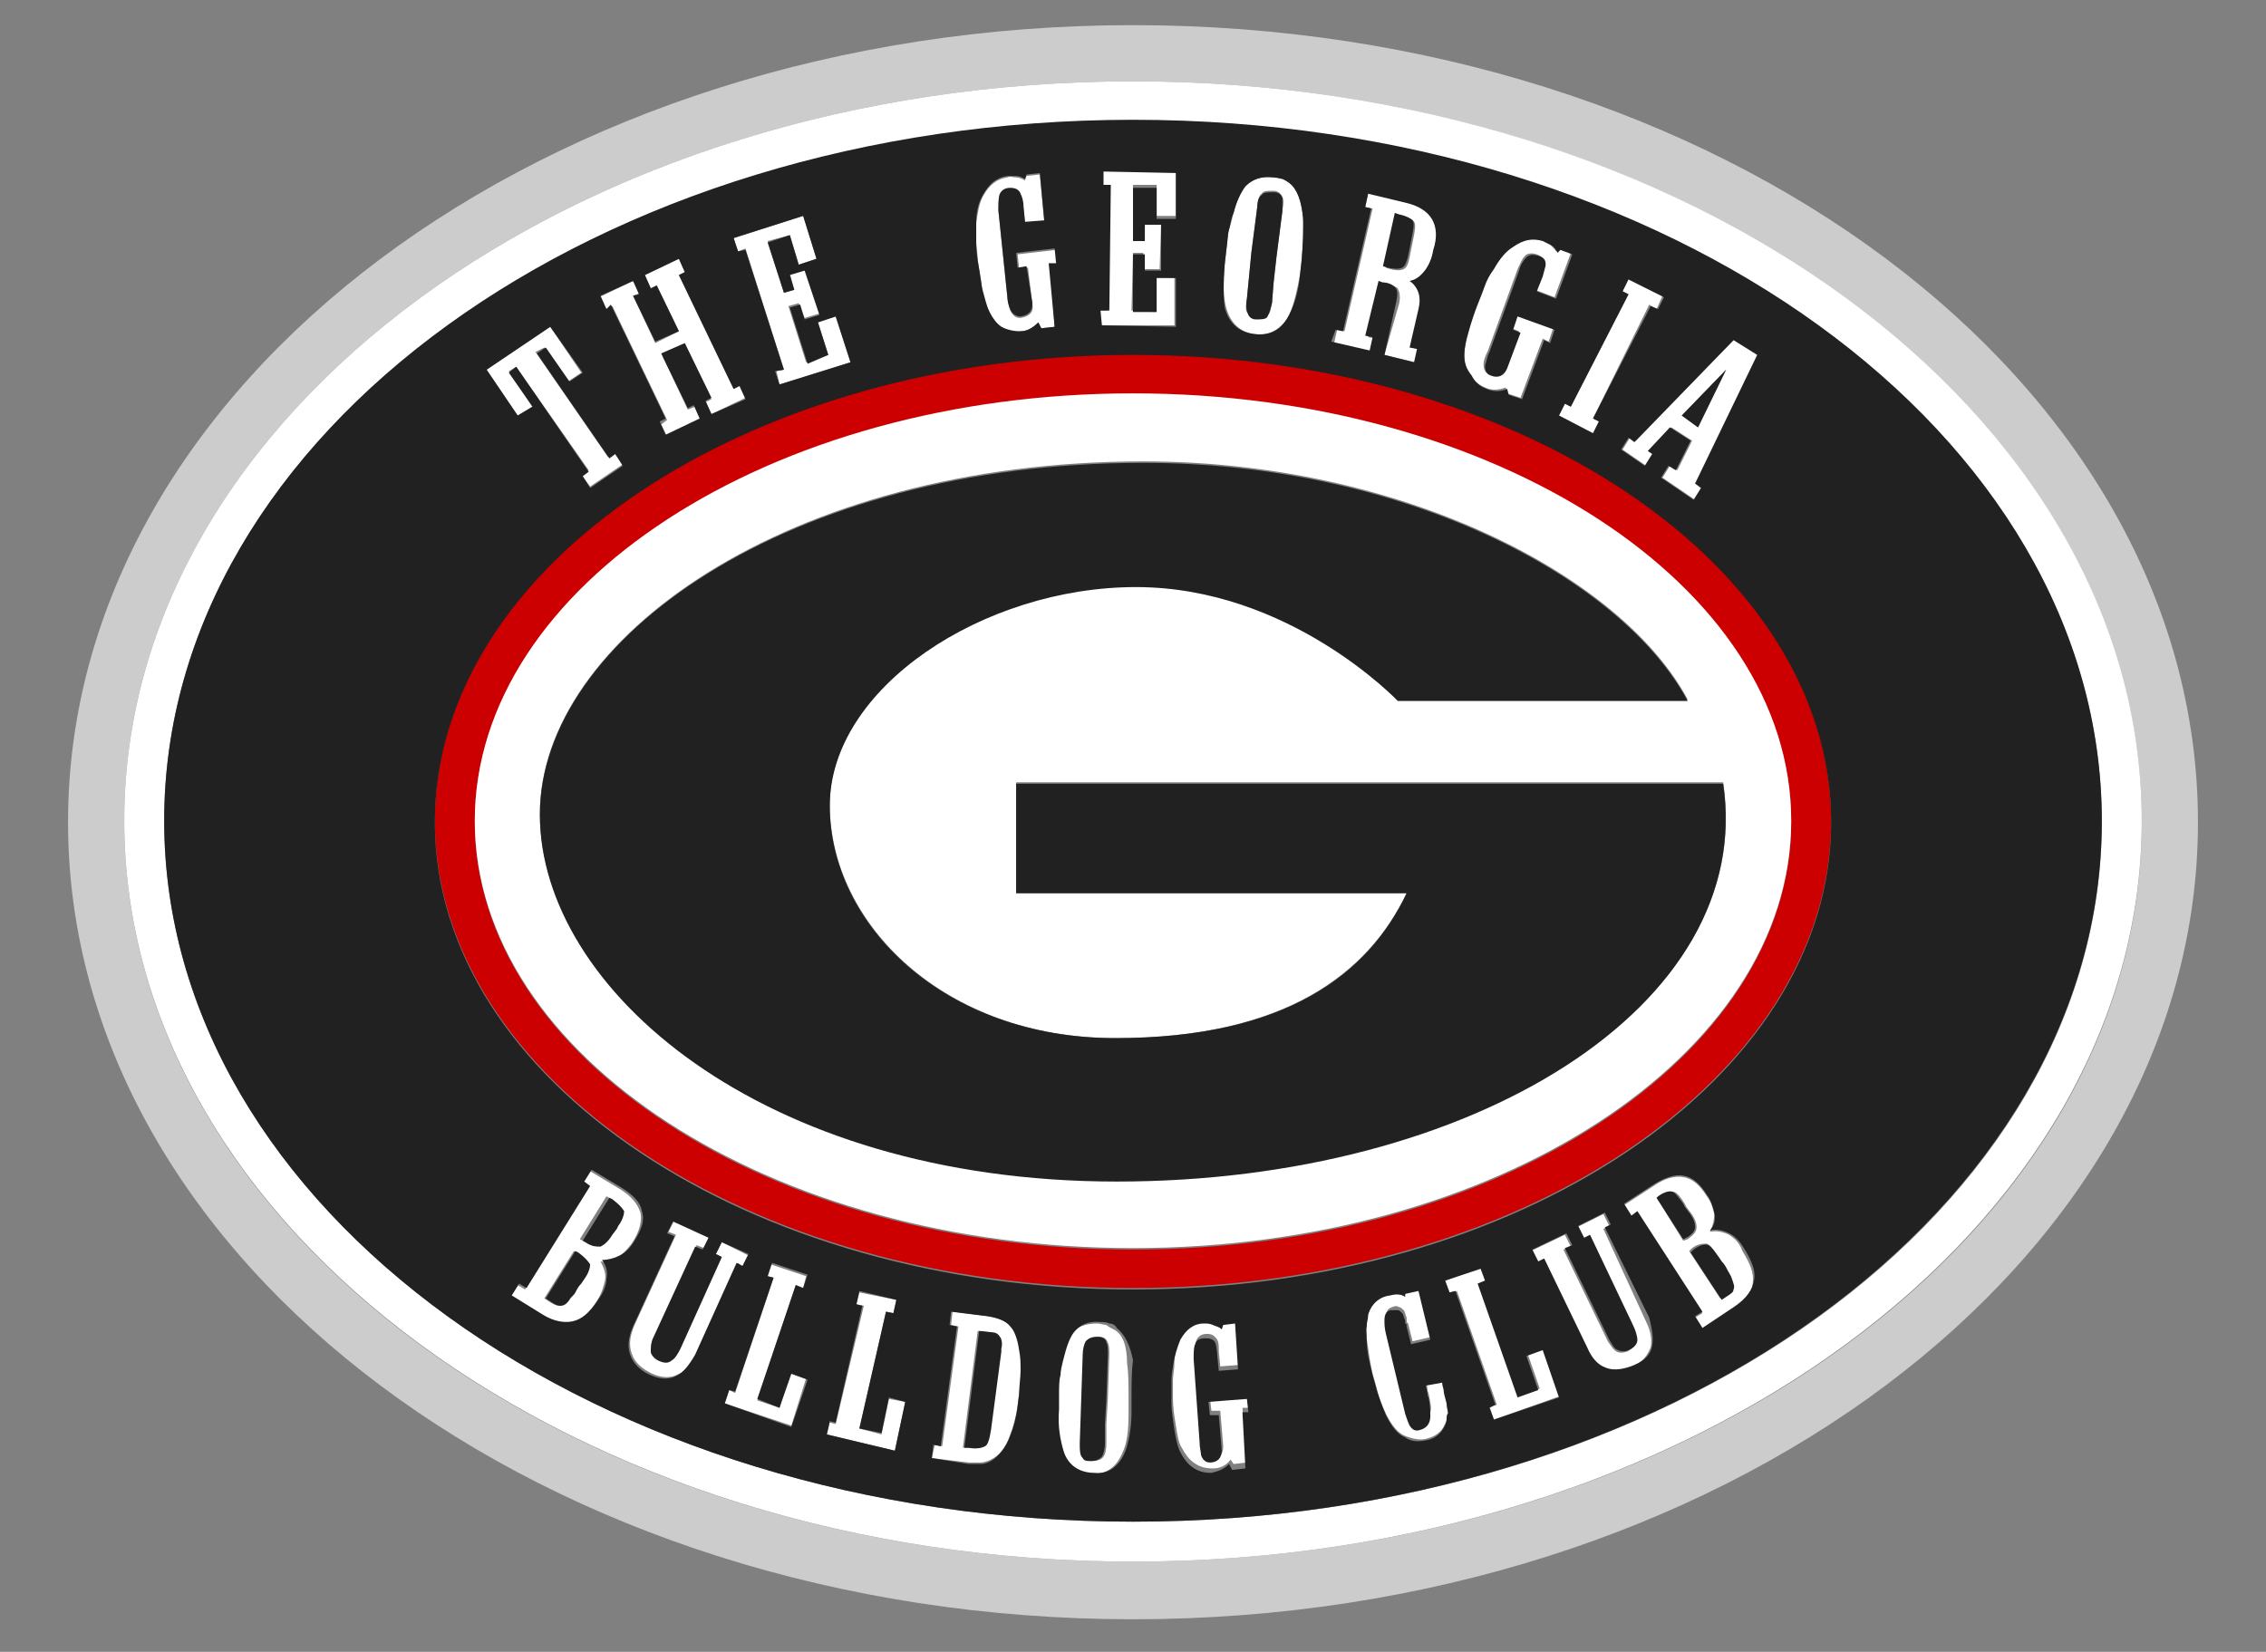 <svg version="1.1" id="Layer_1" xmlns="http://www.w3.org/2000/svg" x="0" y="0" viewBox="0 0 153.2 111.7" xml:space="preserve"><rect x="0" y="0" width="153.2" height="111.7" fill="#808080" stroke="none"/><style>.st0{fill:#ccc}.st1{fill:#c00}.st2{fill:#fff}.st3{fill:#212121}</style><path class="st0" d="M76.6 1.7c-39.7 0-72 24.2-72 53.9s32.3 53.9 72 53.9 72-24.2 72-53.9c0-29.8-32.3-53.9-72-53.9m0 103.9C39 105.6 8.4 83.2 8.4 55.5c0-27.6 30.6-50 68.2-50s68.2 22.5 68.2 50.1-30.6 50-68.2 50z"/><path class="st1" d="M76.6 23.9c-26 0-47.2 14.2-47.2 31.6 0 17.4 21.2 31.6 47.2 31.6 26 0 47.2-14.2 47.2-31.6 0-17.4-21.2-31.6-47.2-31.6m0 60.6c-24.5 0-44.5-13-44.5-28.9 0-16 20-28.9 44.5-28.9s44.5 13 44.5 28.9c0 15.9-20 28.9-44.5 28.9z"/><path class="st2" d="M76.6 5.5C39 5.5 8.4 27.9 8.4 55.5s30.6 50.1 68.2 50.1 68.2-22.5 68.2-50.1-30.6-50-68.2-50m0 97.4c-36.2 0-65.5-21.2-65.5-47.4S40.4 8.2 76.6 8.2s65.5 21.2 65.5 47.4-29.3 47.3-65.5 47.3z"/><path class="st2" d="M43.3 82c-.2-.6-.6-1.1-1.4-1.6l-2-1.2-.5.8.4.3-4.3 6.9-.5-.3-.5.8 2.1 1.3c.8.5 1.6.7 2.2.4.6-.2 1.1-.7 1.6-1.5.3-.5.4-.9.5-1.3.1-.5-.1-.9-.3-1.3.4.1.8 0 1.2-.3.3-.2.6-.5.9-.9.6-.9.7-1.6.6-2.1m-3.9 4.5-.2.3c-.2.2-.3.5-.4.6-.1.2-.2.3-.4.5s-.4.4-.6.4c-.2 0-.4-.1-.7-.3l-.3-.2 2-3.2.2.1c.4.3.6.5.6.8.2.2.1.5-.2 1zm2.2-3.6-.1.1-.3.4c-.3.4-.5.7-.8.8-.2.1-.6 0-1-.3l-.2-.1 1.8-2.9.2.1c.4.2.6.5.6.8.2.3.1.6-.2 1.1zM50.2 85.7l.4-.8-1.8-.9-.4.8.4.2-2.8 6.2c-.2.4-.4.7-.6.8-.2.1-.5.1-.9 0-.3-.1-.4-.3-.5-.6 0-.2 0-.5.2-.9l2.9-6.3.5.2.4-.8-2.4-1.1-.4.8.5.2-2.8 6.1c-.3.7-.4 1.3-.2 1.9s.6 1 1.4 1.4c.7.3 1.3.3 1.8 0 .5-.2.9-.7 1.2-1.3l2.8-6.2M54.3 87.1l.2-.8-2.4-.8-.2.8.4.1-2.6 7.8-.4-.2-.3.9 4.5 1.5 1-3.2-1.1-.4-.7 2.4-1.5-.5 2.6-7.8M59.6 97l-1.5-.4 1.8-7.9.5.1.2-.9-2.5-.5-.2.8.5.1-1.9 8-.4-.1-.2.8 4.6 1.1.7-3.3-1.1-.2M68.4 89.7c-.3-.3-.9-.6-1.6-.7l-2.4-.3-.1.9.5.1-1.1 8.1-.5-.1-.2.9 2.5.3h.8c.2 0 .5-.1.7-.2.6-.3 1-.8 1.3-1.7.2-.5.4-1.2.5-2l.1-.8c.1-.5.1-1.1.1-1.6v-1.4c-.1-.6-.3-1.2-.6-1.5m-.8 1.5v.2l-.7 5.3c-.1.6-.2.9-.4 1.1-.2.1-.5.2-1.1.1h-.3l1-7.9.9.1c.2 0 .4.1.4.3.2.1.2.4.2.8zM75.3 89.9c-.2-.1-.4-.2-.5-.3-.2 0-.4-.1-.6-.1-.8 0-1.4.2-1.8.7-.3.4-.5 1-.7 1.8-.1.4-.1.7-.2 1.1 0 .3 0 .8-.1 1.4v.9c0 1.2.1 2.1.3 2.8.4 1 1.1 1.5 2.1 1.5s1.7-.5 2.1-1.5c.3-.6.4-1.5.4-2.6v-.8c0-1.1 0-2-.1-2.6 0-1.2-.3-2-.9-2.3m-.4 4.7-.1 1.7v1.3c0 .5-.1.8-.2.9-.1.2-.4.3-.8.3-.2 0-.4-.1-.5-.2-.1-.2-.2-.5-.2-1l.1-3 .1-3c0-.4.1-.7.2-.9.1-.2.4-.3.8-.3.3 0 .5.1.6.4.1.2.1.5.1.8l-.1 3zM84.4 94.3l-2.6.2.1.9h.6l.2 2.4c0 .5-.2.8-.8.8-.3 0-.5-.1-.6-.5-.1-.2-.1-.4-.1-.9l-.4-5.6c0-.4 0-.8.1-1 .1-.2.3-.4.7-.4.3 0 .5.1.7.4.1.2.1.4.1.8l.1 1 1.3-.1-.2-3.1-.8.1-.1.3-.6-.3c-.2-.1-.4-.1-.6-.1-.7 0-1.2.4-1.6 1.1-.3.5-.5 1.1-.5 1.8 0 .5-.1.9-.1 1.2v1.3c0 .6.1 1.2.2 1.8.1.7.2 1.2.4 1.5.2.4.5.8.8 1 .4.3.8.4 1.3.4s.9-.2 1.2-.6l.2.3.9-.1-.3-3.7h.4M97.6 93.7c0-.2-.1-.3-.1-.5l-1.1.2c0 .1.1.3.1.5s.1.3.1.4c.1.5.2.9.1 1.2 0 .5-.3.8-.7.9-.3.1-.5 0-.7-.3-.1-.2-.2-.4-.3-.8L93.8 90c-.1-.4-.1-.7-.1-.9 0-.4.1-.6.4-.7.2-.1.4-.1.5 0 .1 0 .2.1.3.2.1.1.1.3.2.5v.2c0 .1 0 .1.1.2l.3 1.2 1.3-.3-.8-3.3-1 .3v.2c-.3-.1-.7-.1-1-.1-.7.2-1.2.6-1.5 1.3-.1.3-.1.5-.1.8v.9c.1.7.2 1.5.4 2.4l.2.7c.2.8.4 1.4.7 2 .4.8.8 1.3 1.3 1.5.5.2 1 .3 1.4.2.8-.2 1.2-.6 1.4-1.3.1-.2.1-.4.1-.6 0-.2 0-.5-.1-.7-.1-.5-.1-.8-.2-1M103.3 91.6l.8 2.3-1.4.5-2.7-7.6.4-.2-.2-.9-2.5.9.3.8.5-.1 2.7 7.7-.5.1.3.9 4.5-1.6-1.1-3.2M108.4 83.1l.4-.2-.4-.8-1.8.9.4.8.4-.2 2.9 6.1c.2.4.3.7.3 1 0 .3-.2.5-.6.7-.3.1-.5.1-.7 0-.2-.1-.4-.4-.6-.7l-3-6.2.5-.2-.4-.8-2.3 1.1.4.8.4-.2 2.9 6c.3.7.8 1.2 1.3 1.4.5.2 1.2.2 1.9-.2.7-.3 1-.8 1.2-1.3.1-.5 0-1.1-.3-1.7M116.9 83.5c-.4-.2-.9-.3-1.3-.2.2-.4.3-.8.3-1.2-.1-.4-.2-.8-.5-1.2-.5-.8-1-1.2-1.6-1.3-.6-.1-1.3.1-2 .6l-2 1.3.5.8.4-.3 4.4 6.8-.5.3.5.8 2.1-1.4c.8-.5 1.3-1.1 1.3-1.8.1-.6-.2-1.3-.7-2.1-.2-.6-.6-.9-.9-1.1m-3.1.4L112 81l.2-.1c.4-.3.7-.3 1-.3.2.1.4.3.7.8l.1.2.3.4c.3.4.4.7.4 1 0 .3-.2.5-.6.8l-.3.1zm3.3 3.2c-.1.2-.2.3-.5.5l-.3.2-2.1-3.2.2-.2c.4-.3.7-.3 1-.3.2.1.4.3.7.8l.2.3c.2.2.3.5.4.6.1.2.2.3.3.5.2.5.2.7.1.8zM76.6 26.6c-24.5 0-44.5 13-44.5 28.9 0 15.9 20 28.9 44.5 28.9s44.5-13 44.5-28.9c0-15.9-20-28.9-44.5-28.9m-1.2 43.6c11.5 0 17.1-4.4 19.7-9.8H68.7v-7.5h47.8c2.3 15-16.8 26.9-41 26.9-24.1 0-39-13.1-39-24.8 0-11.7 16.7-23.8 40.8-23.8 17.4 0 32.3 7.7 36.8 16.1H94.5s-7.3-7.7-17.7-7.7c-10.4 0-20.7 6.8-20.7 14.8 0 8.1 7.8 15.8 19.3 15.8zM36 27.5l-1.6-2.4.5-.3 4.9 7-.5.3.6.8 2.2-1.5-.6-.8-.4.3-4.9-7.1.6-.3 1.6 2.3.9-.6-2.1-3.1-4.3 2.9 2.1 3.1M41.4 20.7l3.7 7.7-.4.3.4.8 2.3-1.1-.4-.9-.5.2-1.7-3.6 1.5-.8 1.8 3.7-.4.2.4.8 2.3-1.1-.4-.8-.4.2-3.7-7.7.4-.2-.4-.9-2.3 1.1.4.9.4-.2 1.5 3.1-1.6.8-1.5-3.2.5-.2-.5-.8-2.3 1.1.5.8M50.4 16.8 53 25l-.5.1.2.9 4.8-1.5-1-3.1-1.2.4.7 2.2-1.5.5-1.2-3.8.7-.2.4 1 1-.3-1-3-1 .3.3 1.1-.7.2-1.1-3.5 1.5-.4.6 2 1.2-.4-.9-2.9-4.7 1.5.3.9M66.1 17.6c.1.6.2 1.2.3 1.9.1.7.3 1.2.5 1.6.2.5.5.8.8 1 .4.3.8.4 1.3.3.5 0 .9-.3 1.2-.6l.2.4.9-.1-.3-4.2h.5l-.1-1-2.6.3.1 1 .6-.1.3 2.5c.1.5-.2.8-.8.9-.3 0-.5-.1-.7-.5-.1-.2-.1-.5-.2-.9l-.6-5.8c0-.5 0-.8.1-1.1.1-.2.3-.4.7-.4.3 0 .6.1.7.4.1.2.1.4.2.9l.1 1 1.3-.1-.3-3.2-.9.1-.1.3c-.2-.1-.4-.2-.6-.2-.2 0-.4-.1-.6 0-.7.1-1.2.5-1.6 1.2-.3.5-.4 1.2-.5 1.9v1.3c0 .2.1.7.1 1.2M79.4 18.8l-1.3-.1v2.4l-1.6-.1.1-3.9h.7v1.1h1.1l.1-3.1h-1.1v1h-.8v-3.6h1.6v2.1h1.3v-3l-4.9-.1v1h.4l-.1 8.5h-.5v1h5M84.9 22.6c1 .1 1.8-.4 2.3-1.4.3-.7.5-1.6.7-2.7l.1-.9c.1-1.1.2-2.1.1-2.8-.1-1.2-.4-2-.9-2.4-.2-.1-.3-.3-.5-.3-.2-.1-.4-.1-.6-.1-.8-.1-1.4.1-1.9.6-.3.4-.6 1-.8 1.8-.1.4-.2.8-.3 1.1-.1.3-.1.8-.2 1.5l-.1.9c-.1 1.2-.1 2.2.1 2.9.3 1.1 1 1.7 2 1.8m-.6-2.4.3-3.1.4-3.1c.1-.5.1-.8.3-.9.1-.2.4-.2.8-.2.3 0 .5.2.6.4.1.2.1.5 0 .9l-.4 3.1-.2 1.8-.1 1.3c-.1.5-.1.8-.3.9-.1.2-.4.3-.8.2-.2 0-.4-.1-.5-.3-.2-.1-.2-.4-.1-1zM93 22.9l-.5-.1.9-3.7c.1 0 .2 0 .3.1.4.1.7.2.8.3.1.2.2.5.1 1l-1 3.5 2.1.5.2-.9-.5-.1.6-2.6c.1-.4.1-.8 0-1.1-.1-.3-.3-.6-.6-.8.5-.1.8-.4 1.1-.8.2-.3.3-.7.5-1.3.2-.9.2-1.6-.1-2.1-.3-.5-.9-.9-1.8-1.1l-2.6-.7-.2 1 .5.1-1.9 8.3-.5-.1-.2.9 2.6.6m1.6-9.3.3.1c.5.1.8.2.9.4.1.1.1.4 0 .9l-.3 1.5c-.1.5-.2.7-.4.8-.2.1-.5.1-.9 0l-.3-.1.7-3.6zM100.4 26.2c.4.2.9.2 1.4 0l.1.4.9.3 1.5-4 .4.2.3-.9-2.5-.9-.3.9.5.2-.9 2.4c-.2.5-.5.7-1.1.5-.3-.1-.4-.3-.4-.7 0-.2.1-.5.3-.9l2-5.5c.2-.4.3-.7.5-.9.2-.2.5-.2.8-.1.3.1.5.3.5.6 0 .2-.1.5-.2.8l-.4 1 1.3.5 1.1-3-.8-.3-.2.2c-.1-.2-.3-.3-.4-.5l-.6-.3c-.7-.2-1.3-.1-2 .4-.5.4-.9.9-1.3 1.5-.2.4-.4.8-.6 1.1-.1.3-.3.8-.5 1.3l-.6 1.8c-.1.8-.2 1.3-.2 1.7 0 .5.1.9.3 1.3.3.4.6.7 1.1.9M105.8 27.3l-.4.8 2.3 1.2.4-.8-.4-.2 3.8-7.7.5.3.4-.9-2.3-1.2-.4.9.4.2-3.9 7.6M110.2 29.6l-.5.8 1.6 1.1.5-.8-.3-.2 1.5-1.6 1.4.9-1 2-.5-.3-.5.8 2.2 1.5.5-.8-.4-.3 4.2-8.7-1.6-1.1-6.7 6.9m6.1-4.8-1.9 3.9-1.1-.8 3-3.1z"/><path class="st3" d="m116.7 25-3 3.1 1.1.8M41.4 81.1l-.2-.1-1.8 2.9.2.1c.4.3.7.3 1 .3.2-.1.5-.3.8-.8l.3-.4.1-.2c.3-.4.4-.8.4-1-.2-.3-.4-.5-.8-.8M67.1 90.1l-.9-.1-1 7.9h.3c.6.1.9 0 1.1-.1.2-.1.3-.5.4-1.1l.7-5.3v-.2c.1-.4 0-.7-.1-.8-.1-.2-.3-.3-.5-.3M39.1 84.7l-.2-.1-2 3.2.3.2c.3.2.5.3.7.3.2 0 .4-.1.6-.4.1-.2.3-.3.4-.5.1-.2.2-.4.4-.6l.2-.3c.3-.4.4-.8.4-1-.2-.3-.4-.5-.8-.8M94.8 18.1c.2-.1.3-.4.4-.8l.3-1.5c.1-.5.1-.8 0-.9-.1-.1-.4-.3-.9-.4l-.3-.1-.8 3.6.3.1c.5.1.8.1 1 0M74.2 90.4c-.4 0-.6.1-.8.3-.1.2-.2.5-.2.9l-.1 3-.1 3c0 .5 0 .8.2 1 .1.2.3.2.5.2.4 0 .6-.1.8-.3.1-.2.2-.5.2-.9v-1.3l.1-1.7.1-3c0-.4 0-.7-.1-.8 0-.2-.2-.4-.6-.4M84.9 21.6c.4 0 .7 0 .8-.2.1-.2.2-.5.3-.9l.1-1.3.2-1.8.4-3.1v-.9c-.1-.3-.3-.4-.6-.4-.4 0-.7 0-.8.2-.2.1-.3.4-.3.8l-.4 3.1-.3 3.1c-.1.5 0 .9.1 1.1.1.2.3.3.5.3M116.8 85.9c-.1-.2-.2-.4-.4-.6l-.2-.3c-.3-.4-.5-.7-.7-.8-.2-.1-.6 0-1 .3l-.2.2 2.1 3.2.3-.2c.3-.2.5-.3.5-.5.1-.2 0-.4-.1-.7-.1-.3-.2-.4-.3-.6"/><path class="st3" d="M142.1 55.5c0-26.2-29.3-47.4-65.5-47.4S11.1 29.3 11.1 55.5s29.3 47.4 65.5 47.4 65.5-21.2 65.5-47.4M118.8 24l-4.2 8.7.4.3-.5.8-2.2-1.5.5-.8.5.3 1-2-1.4-.9-1.5 1.6.3.2-.5.8-1.6-1.1.5-.8.4.3 6.7-6.9 1.6 1zm-9.1-4.3.4-.8 2.4 1.2-.4.8-.5-.2-3.9 7.6.4.2-.4.8-2.3-1.2.4-.8.4.2 3.9-7.6-.4-.2zm-10.4 2.7c.2-.7.4-1.3.6-1.8.2-.5.4-1 .5-1.3.1-.3.3-.7.6-1.1.4-.7.8-1.2 1.3-1.5.7-.5 1.3-.6 2-.4l.6.3c.2.1.3.3.4.5l.2-.2.8.3-1.1 3-1.3-.5.4-1c.1-.4.2-.7.2-.8 0-.3-.1-.5-.5-.6-.3-.1-.6-.1-.8.1-.2.2-.4.5-.5.9l-2 5.5c-.2.4-.2.7-.3.9 0 .4.1.6.4.7.5.2.9 0 1.1-.5l.9-2.4-.5-.2.3-.9 2.5.9-.3.9-.4-.2-1.5 4-.9-.3-.1-.4c-.5.2-.9.2-1.4 0-.5-.2-.8-.5-1-.9-.4-.5-.5-.9-.5-1.4 0-.4.1-.9.3-1.6zm-9-.1.5.1 1.9-8.3-.4-.1.2-.9 2.5.6c.9.2 1.5.6 1.8 1.1.3.5.4 1.2.1 2.1-.1.6-.3 1-.5 1.3-.3.4-.6.7-1.1.8.3.2.5.5.6.8.1.3.1.7 0 1.1l-.6 2.6.5.1-.2.9-2-.5.8-3.6c.1-.5.1-.8-.1-1-.1-.1-.4-.3-.8-.3-.1 0-.2-.1-.3-.1l-.9 3.7.5.1-.2.9-2.6-.6.3-.8zm-7.5-4.4.1-.9c.1-.7.1-1.2.2-1.5.1-.3.1-.7.3-1.1.2-.8.5-1.4.8-1.8.5-.5 1.1-.7 1.9-.6.2 0 .5.1.6.1.2.1.4.2.5.3.5.4.8 1.2.9 2.4 0 .7 0 1.6-.1 2.8l-.1.9c-.1 1.2-.4 2.1-.7 2.7-.5 1.1-1.3 1.5-2.3 1.4-1.1-.1-1.8-.7-2.1-1.8-.1-.7-.1-1.7 0-2.9zM74.4 21h.6l.1-8.5h-.5v-.9l4.9.1v3.1h-1.3v-2.1h-1.6v3.6h.8v-1.1h1.1v3.1h-1.1v-1.1h-.8v3.9h1.6v-2.3h1.3v3.3l-5-.1-.1-1zM66 15c0-.8.2-1.4.5-1.9.4-.7.9-1.1 1.6-1.2h.6c.2 0 .4.1.6.2l.1-.3.9-.1.3 3.2-1.3.1-.1-1c0-.4-.1-.7-.2-.9-.1-.3-.4-.4-.7-.4-.4 0-.6.2-.7.4-.1.2-.1.6-.1 1.1l.6 5.8c0 .4.1.7.2.9.1.3.4.5.7.5.6-.1.8-.4.8-.9l-.4-2.5-.6.1-.1-1 2.6-.3.1 1h-.5l.4 4.3-.9.1-.2-.4c-.4.4-.8.6-1.2.6-.5 0-.9-.1-1.3-.3-.3-.2-.6-.6-.8-1-.2-.4-.3-.9-.5-1.6-.1-.7-.2-1.3-.3-1.9-.1-.6-.1-1-.1-1.4V15zm-11.7-.4.9 2.9-1.2.4-.6-2-1.5.5 1.1 3.4.7-.2-.3-1 1-.3 1 3-1 .3-.3-1-.7.2 1.2 3.8L56 24l-.7-2.2 1.2-.4 1 3.1-4.8 1.5-.3-.9.6-.1-2.6-8.1-.5.1-.3-.9 4.7-1.5zM42.8 19l.4.9-.4.1 1.5 3.1 1.6-.7-1.5-3.1-.4.2-.4-.9 2.3-1.1.4.9-.4.2 3.7 7.7.4-.2.4.9-2.3 1-.4-.9.4-.2-1.8-3.7-1.6.7 1.8 3.7.4-.2.4.9-2.3 1.1-.4-.9.4-.2-3.7-7.7-.3.3-.4-.9 2.2-1zm-5.6 3.1 2.2 3.1-.9.6-1.6-2.3-.6.4 4.9 7.1.4-.3.5.8-2.2 1.5-.5-.8.4-.3-4.9-7.1-.5.4 1.6 2.3-1 .6-2.1-3.1 4.3-2.9zm4.7 62.8c-.4.2-.8.3-1.2.3.3.4.4.8.3 1.3 0 .4-.2.9-.5 1.3-.5.8-1 1.3-1.6 1.5-.6.2-1.4.1-2.2-.4l-2.1-1.3.5-.8.5.3 4.3-6.9-.4-.3.5-.8 2 1.2c.8.5 1.3 1 1.4 1.6.2.6 0 1.2-.5 2-.3.5-.6.8-1 1zm3.9 8.1c-.5.3-1.1.3-1.8 0s-1.2-.8-1.4-1.4c-.2-.6-.1-1.2.2-1.9l2.8-6.1-.5-.2.4-.8 2.4 1.1-.4.8-.5-.2-2.9 6.3c-.1.3-.1.6-.1.8 0 .2.2.4.5.6.4.2.7.2.9 0 .2-.1.4-.4.6-.8l2.8-6.2-.4-.2.4-.8 1.8.8-.4.8-.4-.2-2.8 6.2c-.4.7-.8 1.2-1.2 1.4zm6.9 2.2.8-2.3 1.1.4-1.1 3.2-4.5-1.6.3-.9.4.1 2.6-7.7-.4-.1.3-.9 2.4.8-.3.9-.5-.2-2.6 7.7 1.5.6zm7.8 2.9L55.9 97l.2-.9.4.1 1.8-7.9-.4-.1.2-.9 2.5.6-.2.9-.5-.1-1.8 7.9 1.5.3.5-2.4 1.1.3-.7 3.3zm8.5-5.4c0 .5-.1 1-.1 1.6l-.1.8c-.1.8-.3 1.5-.5 2-.3.8-.8 1.4-1.3 1.7-.2.1-.4.2-.7.2h-.8l-2.5-.4.1-.9.5.1 1.1-8.1-.5-.1.1-.9 2.4.3c.7.1 1.3.3 1.6.7.3.3.5.9.6 1.6.1.5.1.9.1 1.4zm7.5 2v.8c0 1.1-.2 2-.4 2.6-.4 1-1.1 1.6-2.1 1.5-1 0-1.8-.5-2.1-1.5-.2-.7-.4-1.6-.3-2.8v-.9c0-.6 0-1.1.1-1.4 0-.3.1-.7.2-1.1.2-.8.4-1.4.7-1.8.4-.5 1-.8 1.8-.7.2 0 .4 0 .6.1.2 0 .4.1.5.3.5.4.9 1.1 1.1 2.2-.1.7-.1 1.6-.1 2.7zm7.7 4.6-.9.1-.2-.4c-.4.4-.8.5-1.2.6-.5 0-.9-.1-1.3-.4-.3-.2-.6-.6-.8-1-.2-.4-.3-.9-.4-1.5-.1-.7-.2-1.3-.2-1.8v-1.3c0-.3 0-.7.1-1.2.1-.7.3-1.3.5-1.8.4-.7.9-1.1 1.6-1.1.2 0 .4 0 .6.1.2.1.4.1.6.3l.1-.3.8-.1.2 3.1-1.3.1-.1-1c0-.4-.1-.7-.1-.8-.1-.3-.3-.4-.7-.4-.4 0-.6.1-.7.4-.1.2-.1.6-.1 1l.4 5.6c0 .4.1.7.1.9.1.3.3.5.6.5.5 0 .8-.3.8-.8l-.2-2.4h-.6l-.1-.9 2.6-.2.1.9H84l.2 3.8zm13.6-3.2c-.2.7-.7 1.2-1.4 1.3-.5.1-1 .1-1.4-.2-.5-.2-.9-.7-1.3-1.5-.2-.5-.5-1.2-.7-2l-.2-.7c-.2-.8-.4-1.6-.4-2.4 0-.4-.1-.7 0-.9 0-.3.1-.5.1-.8.2-.7.7-1.2 1.5-1.3.4-.1.7-.1 1 .1v-.2l.9-.2.8 3.3-1.3.3-.3-1.2c0-.1 0-.2-.1-.2v-.2c-.1-.2-.1-.4-.2-.5-.1-.1-.2-.2-.3-.2H94c-.3.1-.4.3-.4.7 0 .2 0 .5.1.9l1.3 5.4c.1.3.2.6.3.8.2.3.4.4.7.3.4-.1.7-.4.7-.9 0-.3 0-.7-.1-1.2 0-.1-.1-.2-.1-.4s-.1-.4-.1-.5l1.1-.2c0 .2.1.4.1.5 0 .2.1.5.2.9 0 .3.1.5.1.7-.1 0-.1.3-.1.5zm3.2-.1-.3-.8.4-.2-2.7-7.7-.4.1-.3-.8 2.4-.8.3.8-.5.2 2.7 7.7 1.4-.5-.8-2.3 1.1-.4 1.1 3.2L101 96zm10.7-5c-.1.6-.5 1-1.2 1.3-.7.3-1.4.4-1.9.2-.6-.2-1-.7-1.3-1.4l-2.9-6-.4.2-.4-.8 2.3-1.1.4.8-.5.2 3 6.2c.2.3.3.6.6.7.2.1.5.1.7 0 .4-.2.6-.4.6-.7 0-.2-.1-.6-.3-1l-2.9-6.1-.4.2-.4-.8 1.8-.9.4.8-.4.2 3 6.1c.2.8.3 1.4.2 1.9zm5.5-2.6-2.1 1.4-.5-.8.5-.3-4.4-6.8-.4.3-.5-.8 2-1.3c.8-.5 1.5-.7 2-.6.6.1 1.1.5 1.6 1.3.3.4.4.8.5 1.2.1.5 0 .9-.3 1.2.5-.1.9 0 1.3.2s.7.5 1 1c.5.8.8 1.5.7 2.1-.1.7-.5 1.3-1.4 1.9zm-40.6-1.2c-26 0-47.2-14.2-47.2-31.6C29.4 38.2 50.6 24 76.6 24c26 0 47.2 14.2 47.2 31.6 0 17.4-21.2 31.6-47.2 31.6z"/><path class="st3" d="M114.6 83c0-.3-.1-.6-.4-1l-.3-.4-.1-.2c-.3-.4-.5-.7-.7-.8-.2-.1-.6 0-1 .3l-.1.1 1.8 2.8.2-.1c.4-.2.6-.5.6-.7M68.7 60.4h26.4c-2.6 5.5-8.2 9.8-19.7 9.8-11.6 0-19.3-7.7-19.3-15.7 0-8 10.4-14.8 20.7-14.8 10.4 0 17.7 7.7 17.7 7.7h19.6c-4.5-8.4-19.3-16.1-36.8-16.1-24.1 0-40.8 12-40.8 23.8 0 11.7 14.9 24.8 39 24.8s43.2-11.9 41-26.9H68.7"/></svg>